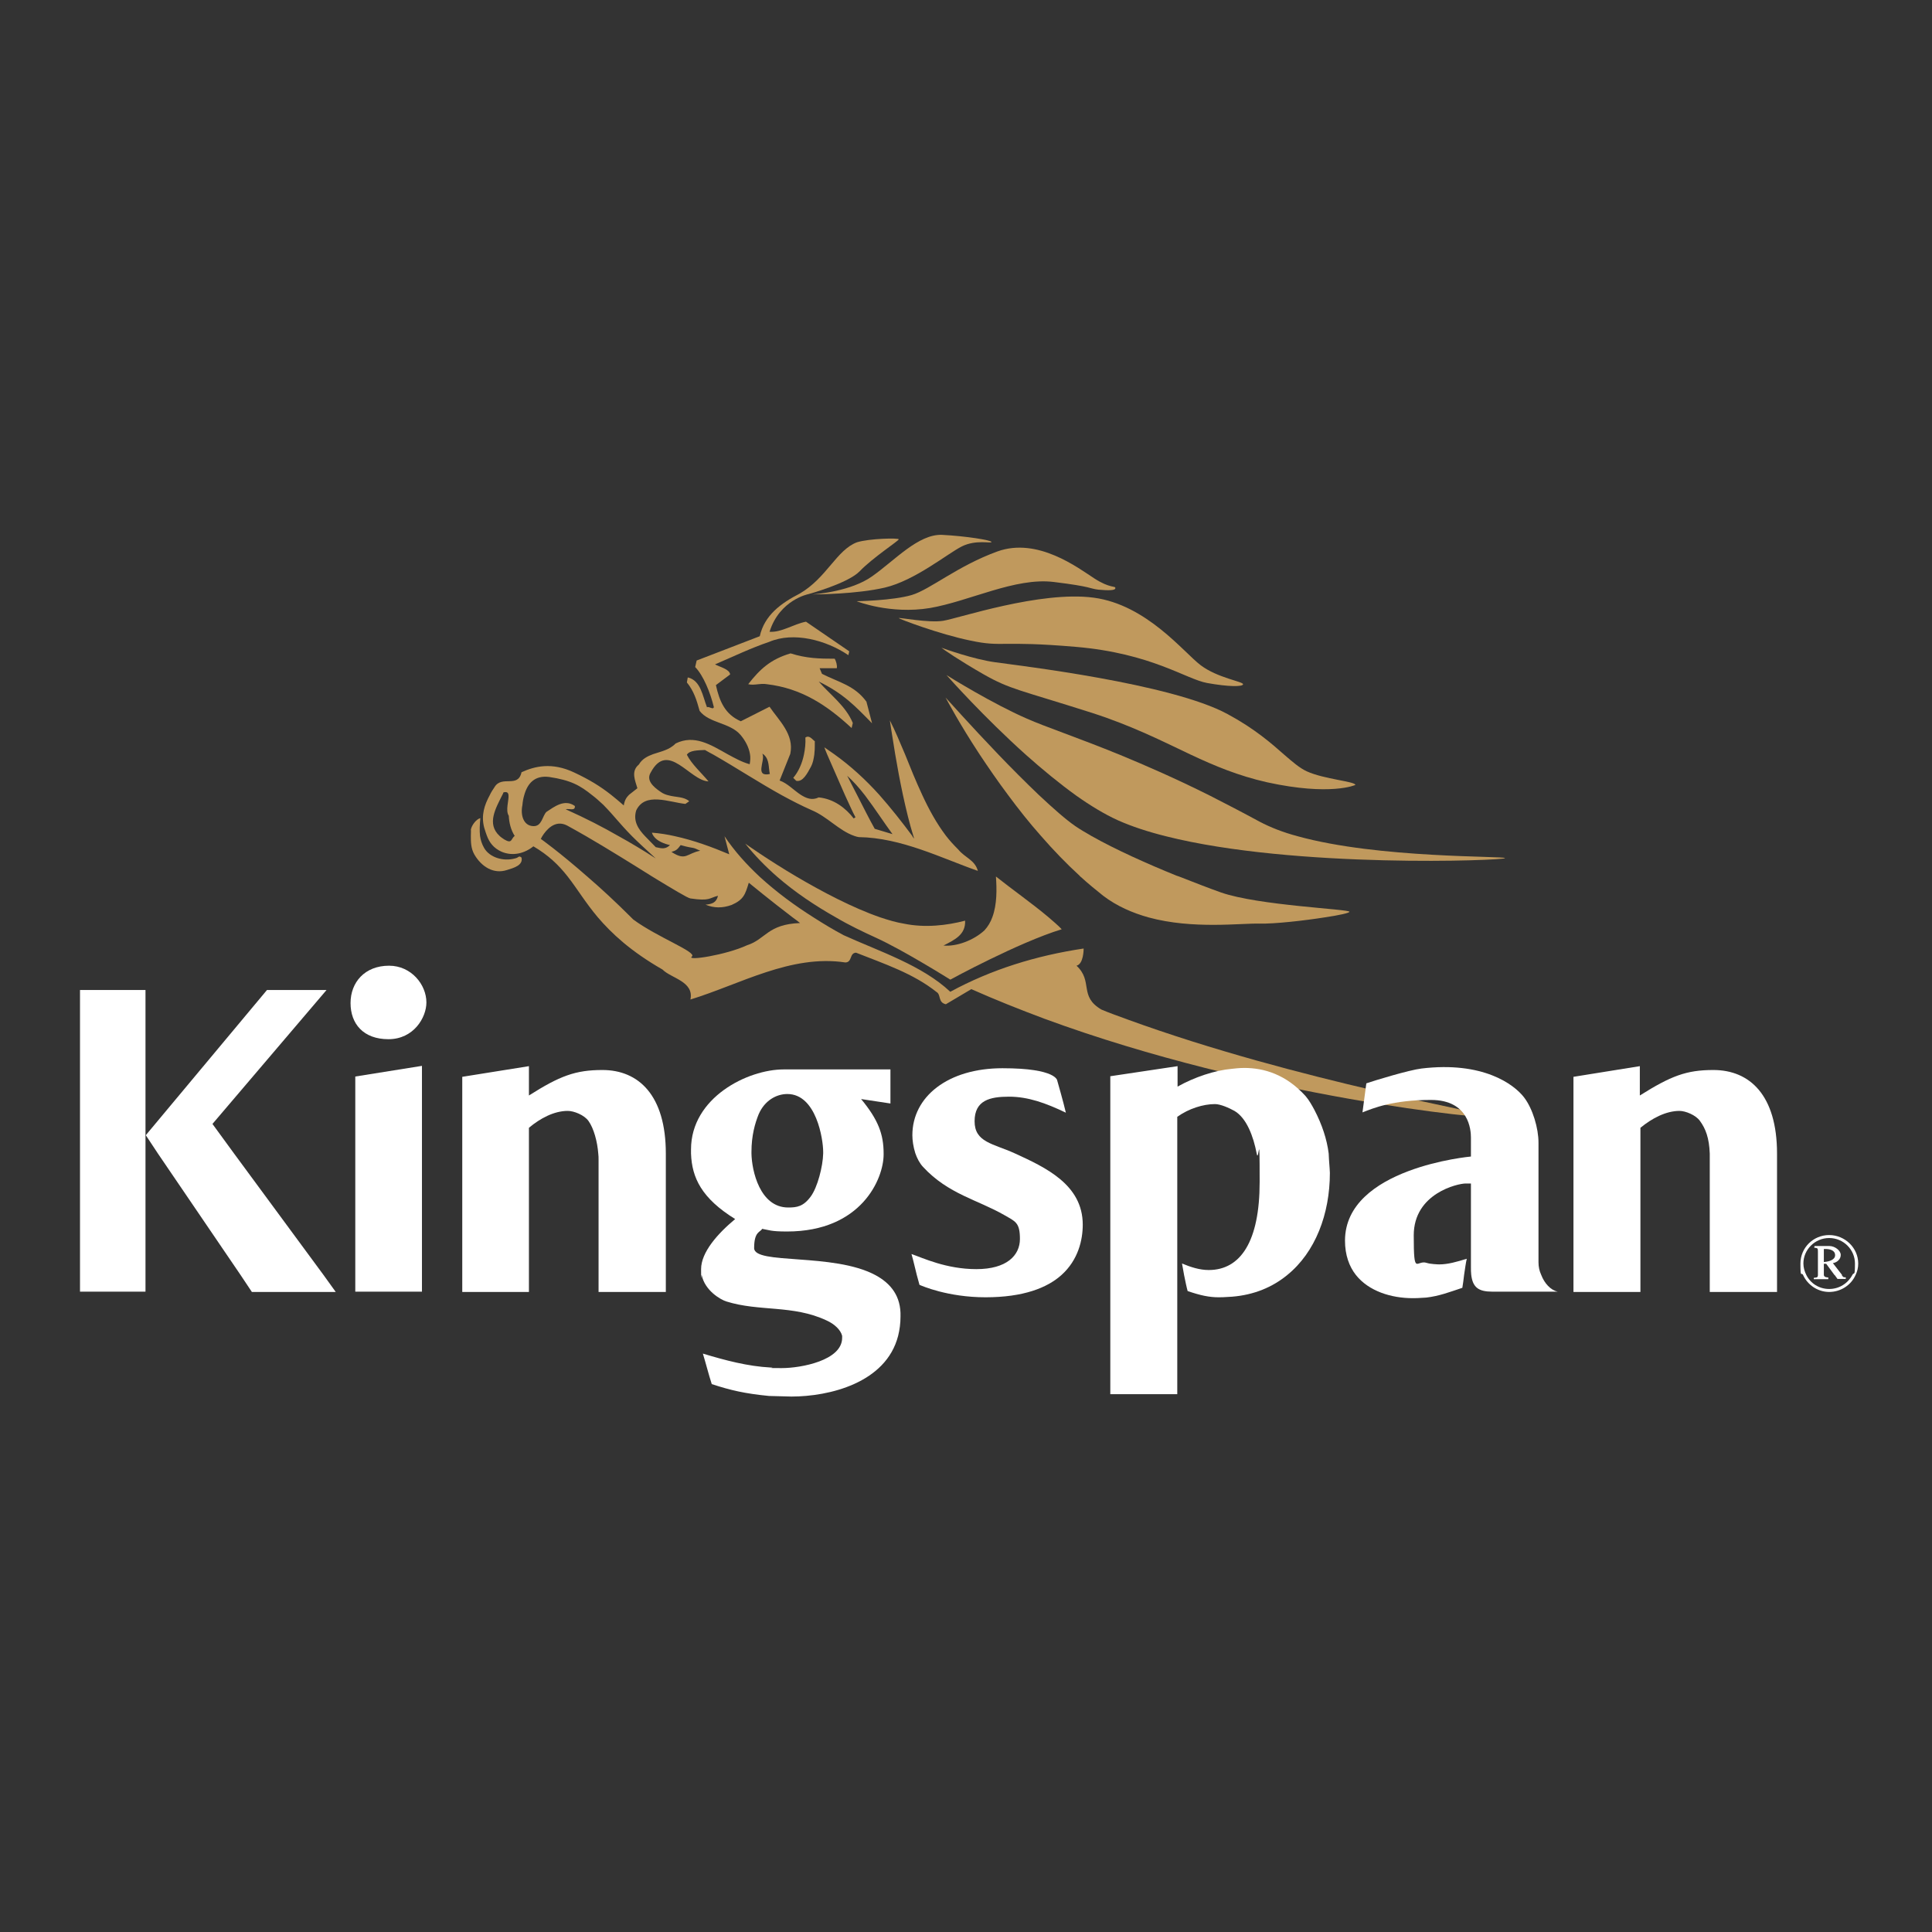 <?xml version="1.0" encoding="UTF-8"?> <svg xmlns="http://www.w3.org/2000/svg" version="1.1" viewBox="0 0 652 652"><rect x="0" y="0" width="652" height="652" fill="#333333" stroke="none"/><defs><style> .cls-1 { fill: #fff; } .cls-2 { fill: #c0995d; } </style></defs><g><g id="layer"><g id="Home"><g id="global-home-20"><g id="navbar"><g id="logo"><path id="Fill-1" class="cls-2" d="M405.2,224.5c-5.7-4.3-18.2-20.4-36.1-22.8-18-2.4-45.7,7-50.8,7.8-4.9.8-14.9-1.2-15-.9,0,.2,13.5,5.4,24.3,7.6,10.8,2.3,9.9-.1,35.5,2.1,25.6,2.2,37.1,10.9,44.3,12.2,7.2,1.3,12.1,1.3,12.1.4s-8.6-2.1-14.3-6.4ZM369.3,195.2c-5.4-3.5-19.1-14-32.7-9.1-13.5,4.9-22.6,12.8-28.9,14.7-6.4,1.9-18.6,2.1-18.6,2.1,0,0,11.3,4.5,24.7,2.3,13.4-2.3,28.8-10.4,41.8-8.8,13.1,1.6,11.8,2.2,15.1,2.6,3.3.3,5.7.3,5.7-.5.1-.9-1.7.2-7.1-3.3ZM317.9,180.5c-8-.3-15.9,8.6-23.6,14-7,5-18.6,6-20.3,6.1,1.8,0,15.1-.1,24.6-2.3,10.2-2.4,21.2-11.5,26-13.9s10-.9,10-1.5-8.7-2-16.7-2.4ZM294.3,244.1l-1.9-7.3c-4-5.5-9.3-6.5-15-9.4l-.8-1.9h5.8c.2-1-.3-2.5-.7-3.2-5.2,0-9.5-.1-14.9-1.8-6.8,2-10.4,5.4-14.3,10.4,2.2.5,4-.4,6.3,0,11.8,1.4,20.4,7.2,28.6,14.8l.4-1.7c-2.3-5.7-7.8-9.7-11.5-14,8.4,4.1,12.3,8.3,18,14.1Z"></path><path class="cls-2" d="M380.4,344c-3-1.1-5.9-2.1-8.7-3.3-7.7-4.5-2.7-9.5-8.4-14.8,2.4-.6,2.4-5.5,2.4-5.8-16.1,2.4-31.2,7.1-45,14.6-9.6-9-23.9-13.6-36-19.1-3.4-1.8-6.7-3.8-10-5.9-6.5-4.1-12.6-8.6-18.2-13.7-4.5-4.2-8.6-8.7-12-13.8l1.6,6.1c-5.7-2.4-11.9-4.7-18.3-6.1-2.6-.6-5.2-1-7.8-1.2.1.4.3.8.6,1.2,1.2,1.7,3.7,2.6,5.5,3-1.5,1.4-2.6,1.2-4.8.7-1.1-1.2-2.4-2.4-3.6-3.7-2.3-2.4-4.1-5.1-3-8.7,3-6.3,11-2.8,16.6-2.2l1.3-.9c-1.8-1.6-4.5-1.3-7-2-.9-.2-1.9-.6-2.7-1.2-2.5-1.7-4.9-3.9-3.3-6.5,5.8-10.9,13.2,2.8,19.5,3-2.3-2.8-5.7-5.8-7.3-9h0c.9-1.5,3.8-1.5,6.1-1.6.9.5,1.9,1.1,2.9,1.6,7.7,4.4,15.3,9.4,23.1,13.7,3.3,1.8,6.6,3.5,10,5,5.3,2.2,9.2,6.9,14.4,8.7.5.2,1,.3,1.5.4,14.4.2,27.9,7.1,40.2,11.4-1-3.7-4.3-4.4-6.6-7.2-1.5-1.5-2.9-3-4.2-4.7-3.1-4.1-5.7-8.8-8-13.8-2.1-4.5-4-9.2-5.8-13.7-1.7-4-3.3-7.9-5.1-11.4,0,0,.7,4.8,1.8,11.4.7,4.2,1.6,9,2.6,13.7,1.1,5.1,2.3,10,3.5,13.8.1.3.2.6.3,1-.3-.3-.5-.6-.7-1-3.5-4.7-7.2-9.4-11.1-13.8-4.6-5.1-9.6-9.7-15.2-13.7-1.1-.8-2.2-1.5-3.3-2.3,0,0,.3.9.9,2.3,1.3,3,3.8,8.7,6,13.7,1.4,3,2.6,5.8,3.6,7.6l-.6.4c-2.7-3.5-6.7-6.6-11.8-7.1-2.3,1.1-4.2.3-6.1-.9-2.3-1.5-4.5-3.9-7.1-4.8l3.6-9h0c1.4-6.6-3.9-11.3-7-15.9l-9.7,4.9c-5.3-2.3-7.2-6.7-8.4-12.2l4.8-3.6c-.2-1.8-3.5-2.5-5.1-3.4,6.3-2.7,12.1-5.5,18.3-7.6,8.2-3.5,19.2-.6,26.7,4.5l.3-1.3-14.6-10c-4.2.8-8.3,3.7-12.3,3.4,3.4-10.8,13.1-12.7,13.1-12.7,0,0,13.3-3.6,17.3-7.7,4.4-4.6,13.2-10.3,13.2-10.8s-9.9-.3-14.1,1c-6.9,2.6-10.2,12-19.3,17.3-6.4,3.3-11.9,7.3-13.5,14.4l-21.3,8.2-.5,2.2c2.8,2.9,5.1,8.6,6.3,13.5-.2,1.1-1.7-.4-2.3.1-1.5-3.8-2.1-9.1-6.5-10.1l-.3,1.7c2.3,2.8,3.3,5.9,4.3,9.6,3.2,4.2,10.2,3.9,13.8,8.1,1.6,1.9,2.8,4.1,3.2,6.5.2,1.1.1,2.2-.1,3.4-2.6-.7-5.1-2.1-7.5-3.4-5.7-3.2-11.2-6.7-17.5-3.6-2.1,2.2-5,2.7-7.6,3.6-1.9.7-3.7,1.6-4.8,3.5-2.8,2.3-1.2,5.5-.5,8-1.2,1-2.1,1.6-2.8,2.2-.9.9-1.5,1.8-1.8,3.6-1.5-1.3-2.9-2.5-4.3-3.6-3.7-2.9-7.3-5.1-12.4-7.5-7.6-3.6-13.4-2.1-17.8-.1-1.2,5.5-6.6.9-9.1,5-.6.9-1.2,1.8-1.6,2.7h4.2c.2-.3.3-.6.4-.9,1.2-.3,1.6.1,1.7.9.2,1.7-1.1,5.2.1,7,.1,2.3.7,4.8,2,6.8h0c-1.3.9-.8,2.8-3.5,1.2-.6-.4-1.2-.8-1.6-1.2-4.5-4.1-1.2-9.5.9-13.8h-4.2c-1.8,3.3-3,6.8-1.9,11,.3,1,.6,1.9.9,2.7.9,2.4,2.3,4.2,4.9,5.4,3.9,1.7,8,.5,10.8-1.8,5.1,3,8.5,6.3,11.5,10.1,3.3,4.2,6,8.8,10.2,13.8,4.7,5.5,11.1,11.5,21.9,17.7,2.8,2.9,10.7,4,9.4,10.1,16.7-5.1,33.9-15.3,52.3-12.5,2.4-.1,1.3-3.2,3.6-3.3,9.6,3.8,19.3,7,27.2,13.3,1.5.9.4,3.5,3.1,4.1l8.6-5.1c8.1,3.6,16.4,6.9,24.7,10,72.5,26.7,150.9,34.2,151.2,33.2.2-1-65.7-12-123.3-33ZM285.9,261.8c1.9,1.7,4,4,6,6.6,3.4,4.5,6.7,9.6,9.3,13.1l-6-1.8c-1.8-3.2-3.9-7.4-5.9-11.3-1.3-2.5-2.5-4.8-3.4-6.6ZM257.4,254.7c0-.1-.1-.3-.2-.4.2.1.4.3.6.4,1.9,1.7,1.5,4.2,2,6.5-5.1,1.1-1.7-4.2-2.4-6.5ZM229.7,285.2c5,1.4,3.5.4,6.6,1.9-4.6.9-4.8,3.6-9.7.4,1.6-.5,1.9-.7,3.1-2.3ZM180,278.8c-3.4-.1-4.4-3.8-3.7-7.1.1-1.2.3-2.3.6-3.3,1.1-4,3.5-6.8,8.4-6.2,7.4,1.1,10.5,2.9,14.6,6.2,1.2.9,2.4,2,3.7,3.2,4.1,4.2,5,5.8,9.7,10.6,1.9,1.9,4.5,4.3,8,7.5-4.5-2.9-8.5-5.3-12.5-7.5-5.4-3.1-10.8-5.9-17.9-9.1,1.2-.3,3.3.7,3.1-1.1-3.5-2.5-7,.3-9.6,2-1.4,1.4-1.5,4.9-4.4,4.8ZM252.1,319c-7.1,3.3-20.7,5.4-18.6,3.8,1.8-1.5-11.7-6.5-19.8-12.5-.2-.2-.4-.4-.6-.6-5.4-5.4-10.4-10-14.7-13.7-9.8-8.6-15.9-12.9-15.9-12.9,0,0,.2-.3.5-.9,1.2-1.9,4.2-5.8,8.4-3.6,1.8,1,4,2.2,6.4,3.6,6.9,4,15.6,9.4,22.6,13.8,6.6,4,11.7,7.1,12.6,7.2,6.6,1,6.4-.2,9.3-.9-.5,2.1-1.7,2.8-4.2,3,2.9,1.2,5.7,1.2,8.8.1,4.1-1.8,4.6-3.6,5.8-7.5,0,0,7.8,6.4,14.8,11.7.9.6,1.7,1.3,2.5,1.9-11,.4-11.6,5.5-17.9,7.5Z"></path><path class="cls-2" d="M274.8,254.7c-.2,1.4-.5,2.9-1.1,4-1.3,2.4-2.8,5.3-5,4.8l-1-1c1.8-2.1,3-4.9,3.6-7.8.4-1.9.6-3.9.5-5.8,1.3-.9,2.2.5,3.2,1.3-.1,0,.1,2.1-.2,4.5Z"></path><path class="cls-2" d="M171.1,293.6c-4.5,1.5-8.6-1.1-11-5.2-1.2-2.1-1.2-4.3-1.2-6.3s.1-1.4,0-2.1c.3-1.6,1.9-3.6,3.2-3.9-.2,2.3-.3,4.2-.1,6,.2,1.4.6,2.7,1.4,4.1,1.8,3.1,6.3,4.6,10.4,3.5,1.4-.3,1.2-1.1,2.2-.3.6,2.6-2.6,3.5-4.9,4.2Z"></path><path class="cls-2" d="M358.3,313.6c-14.7,4.5-37.6,17-37.6,17,0,0-15.6-9.8-25-14.1-4.6-2.1-9.2-4.3-13.6-6.9-7.1-4-13.8-8.5-19.8-13.7-4-3.5-7.6-7.2-10.8-11.2,0,0,7.4,5.3,17.4,11.2,8.5,5,18.9,10.5,28.2,13.7,2.7.9,5.4,1.7,7.9,2.1,7.2,1.5,14.6.6,20.7-1,.2,4.7-3.4,6.4-7.3,8.4,4.5.4,10.2-1.8,13.8-5.1,1.2-1.3,2.1-2.8,2.7-4.5,1.6-4.3,1.5-9.5,1.2-13.7,5.4,4.3,12.1,9,17.7,13.7,1.7,1.5,3.2,2.7,4.5,4.1Z"></path><path class="cls-2" d="M455.4,307.7c0,.4-3.6,1.2-8.4,1.9-7,1.1-16.8,2.2-21.9,2.1-6.3-.2-22.5,2-37.5-2.1-5.4-1.5-10.7-3.8-15.3-7.3-2.4-1.9-5.2-4.2-7.6-6.4-.2-.1-.3-.3-.4-.4-4.6-4.2-8.9-8.7-13-13.4-4-4.5-7.7-9.2-11.1-13.8-3.6-4.8-6.8-9.5-9.6-13.7-6.9-10.5-11-18.3-11.5-19.2.5.5,8.4,9.4,17.8,19.2,4.5,4.7,9.3,9.5,13.7,13.7,4.8,4.5,9.1,8.3,12.3,10.5,1.6,1.1,3.5,2.2,5.4,3.3,8.3,4.7,19.1,9.5,28.7,13.4.3.1.6.2.9.3,5.1,2,10.5,4.1,14.2,5.4,12.6,4.4,43.3,5.6,43.3,6.5Z"></path><path class="cls-2" d="M507.9,289.6c0,.8-71,3.6-114.5-7.4-6-1.5-11.5-3.3-16.2-5.4-4.4-2-9.2-4.9-14-8.3-5.7-4.1-11.5-8.9-16.9-13.7-14.4-12.9-26.1-26.1-26.9-27,.9.6,15.6,9.7,27.1,14.7,6.3,2.8,16.9,6.3,31.6,12.3,8.7,3.6,18.8,8,30.2,13.7,5.3,2.7,10.9,5.6,16.8,8.8,3.6,1.9,7.9,3.6,12.8,4.9,27.4,7.6,70,6.6,70,7.4Z"></path><path class="cls-2" d="M457.4,264.9s-8.3,3.8-29.8-.9c-9.7-2.2-17.6-5.5-25.7-9.3-9.7-4.6-19.7-9.7-33.3-14.1-24.8-7.9-27.6-7.9-36.6-13-8.4-4.8-13.7-8.5-14.3-9,.9.3,10.8,3.9,18.2,4.9,7.7,1.1,59.3,7.1,78.4,17.5,9.1,4.9,14.8,9.9,19.1,13.7,2.9,2.5,5.2,4.5,7.6,5.6,5.9,2.7,16.4,3.4,16.4,4.6Z"></path><path id="Fill-8" class="cls-1" d="M621.6,430.4v-.2h-2.3l1,1.4h2.6v-.5c-.6.1-1-.2-1.3-.7ZM615.5,430.4h-1.9c0,.7-.5.9-1.4.9v.4h4.8v-.5c-.6,0-1.5,0-1.5-.8ZM625.1,430.3c-1.5,2.8-4.4,4.7-7.8,4.7s-6.3-1.9-7.7-4.7h-1.1c1.5,3.3,4.9,5.7,8.8,5.7s7.4-2.3,8.9-5.7h-1.1ZM618.4,426.3c1.5-.2,2.7-1.2,2.7-2.7s-2-3-3.8-3h-5v.5c1.2,0,1.2.3,1.2,1.4v7.8h1.9v-3.8h.9l2.8,3.8h2.2l-2.9-4ZM615.5,425.9v-4.4h.5c1.5,0,3.3.4,3.3,2.1s-2.4,2.2-3.8,2.3ZM621.6,430.4v-.2c0,0-3.1-4-3.1-4,1.5-.2,2.7-1.2,2.7-2.7s-2-3-3.8-3h-5v.5c1.2,0,1.2.3,1.2,1.4v7.8c0,.8-.5,1-1.4,1v.4h4.8v-.5c-.6,0-1.5-.1-1.5-.9v-3.9h.9l2.8,3.8,1,1.4h2.6v-.5c-.5.2-.9,0-1.2-.6ZM615.5,425.9v-4.4h.5c1.5,0,3.3.4,3.3,2.1s-2.4,2.2-3.8,2.3ZM621.6,430.4v-.2c0,0-3.1-4-3.1-4,1.5-.2,2.7-1.2,2.7-2.7s-2-3-3.8-3h-5v.5c1.2,0,1.2.3,1.2,1.4v7.8c0,.8-.5,1-1.4,1v.4h4.8v-.5c-.6,0-1.5-.1-1.5-.9v-3.9h.9l2.8,3.8,1,1.4h2.6v-.5c-.5.2-.9,0-1.2-.6ZM615.5,425.9v-4.4h.5c1.5,0,3.3.4,3.3,2.1s-2.4,2.2-3.8,2.3ZM621.6,430.4v-.2c0,0-3.1-4-3.1-4,1.5-.2,2.7-1.2,2.7-2.7s-2-3-3.8-3h-5v.5c1.2,0,1.2.3,1.2,1.4v7.8c0,.8-.5,1-1.4,1v.4h4.8v-.5c-.6,0-1.5-.1-1.5-.9v-3.9h.9l2.8,3.8,1,1.4h2.6v-.5c-.5.2-.9,0-1.2-.6ZM615.5,425.9v-4.4h.5c1.5,0,3.3.4,3.3,2.1s-2.4,2.2-3.8,2.3ZM621.6,430.4v-.2c0,0-3.1-4-3.1-4,1.5-.2,2.7-1.2,2.7-2.7s-2-3-3.8-3h-5v.5c1.2,0,1.2.3,1.2,1.4v7.8c0,.8-.5,1-1.4,1v.4h4.8v-.5c-.6,0-1.5-.1-1.5-.9v-3.9h.9l2.8,3.8,1,1.4h2.6v-.5c-.5.2-.9,0-1.2-.6ZM615.5,425.9v-4.4h.5c1.5,0,3.3.4,3.3,2.1s-2.4,2.2-3.8,2.3ZM621.6,430.4v-.2c0,0-3.1-4-3.1-4,1.5-.2,2.7-1.2,2.7-2.7s-2-3-3.8-3h-5v.5c1.2,0,1.2.3,1.2,1.4v7.8c0,.8-.5,1-1.4,1v.4h4.8v-.5c-.6,0-1.5-.1-1.5-.9v-3.9h.9l2.8,3.8,1,1.4h2.6v-.5c-.5.2-.9,0-1.2-.6ZM615.5,425.9v-4.4h.5c1.5,0,3.3.4,3.3,2.1s-2.4,2.2-3.8,2.3ZM621.6,430.4v-.2c0,0-3.1-4-3.1-4,1.5-.2,2.7-1.2,2.7-2.7s-2-3-3.8-3h-5v.5c1.2,0,1.2.3,1.2,1.4v7.8c0,.8-.5,1-1.4,1v.4h4.8v-.5c-.6,0-1.5-.1-1.5-.9v-3.9h.9l2.8,3.8,1,1.4h2.6v-.5c-.5.2-.9,0-1.2-.6ZM615.5,425.9v-4.4h.5c1.5,0,3.3.4,3.3,2.1s-2.4,2.2-3.8,2.3ZM621.6,430.4v-.2c0,0-3.1-4-3.1-4,1.5-.2,2.7-1.2,2.7-2.7s-2-3-3.8-3h-5v.5c1.2,0,1.2.3,1.2,1.4v7.8c0,.8-.5,1-1.4,1v.4h4.8v-.5c-.6,0-1.5-.1-1.5-.9v-3.9h.9l2.8,3.8,1,1.4h2.6v-.5c-.5.2-.9,0-1.2-.6ZM615.5,425.9v-4.4h.5c1.5,0,3.3.4,3.3,2.1s-2.4,2.2-3.8,2.3ZM621.6,430.4v-.2c0,0-3.1-4-3.1-4,1.5-.2,2.7-1.2,2.7-2.7s-2-3-3.8-3h-5v.5c1.2,0,1.2.3,1.2,1.4v7.8c0,.8-.5,1-1.4,1v.4h4.8v-.5c-.6,0-1.5-.1-1.5-.9v-3.9h.9l2.8,3.8,1,1.4h2.6v-.5c-.5.2-.9,0-1.2-.6ZM615.5,425.9v-4.4h.5c1.5,0,3.3.4,3.3,2.1s-2.4,2.2-3.8,2.3ZM621.6,430.4v-.2c0,0-3.1-4-3.1-4,1.5-.2,2.7-1.2,2.7-2.7s-2-3-3.8-3h-5v.5c1.2,0,1.2.3,1.2,1.4v7.8c0,.8-.5,1-1.4,1v.4h4.8v-.5c-.6,0-1.5-.1-1.5-.9v-3.9h.9l2.8,3.8,1,1.4h2.6v-.5c-.5.2-.9,0-1.2-.6ZM615.5,425.9v-4.4h.5c1.5,0,3.3.4,3.3,2.1s-2.4,2.2-3.8,2.3ZM617.3,416.8c-5.4,0-9.7,4.3-9.7,9.6s.3,2.7.9,3.9h1.1c-.6-1.2-1-2.5-1-3.9,0-4.7,3.9-8.6,8.7-8.6s8.7,3.9,8.7,8.6-.3,2.7-.9,3.9h1.1c.6-1.2.9-2.5.9-3.9,0-5.3-4.5-9.6-9.8-9.6ZM621.4,430.3l-3-4c1.5-.2,2.7-1.2,2.7-2.7s-2-3-3.8-3h-5v.5c1.2,0,1.2.3,1.2,1.4v7.8c0,.8-.5,1-1.4,1v.4h4.8v-.5c-.6,0-1.5-.1-1.5-.9v-3.9h.9l2.8,3.8,1,1.4h2.6v-.5c-.6,0-1-.3-1.3-.8h0ZM615.5,425.9v-4.4h.5c1.5,0,3.3.4,3.3,2.1s-2.4,2.2-3.8,2.3ZM621.6,430.4v-.2c0,0-3.1-4-3.1-4,1.5-.2,2.7-1.2,2.7-2.7s-2-3-3.8-3h-5v.5c1.2,0,1.2.3,1.2,1.4v7.8c0,.8-.5,1-1.4,1v.4h4.8v-.5c-.6,0-1.5-.1-1.5-.9v-3.9h.9l2.8,3.8,1,1.4h2.6v-.5c-.5.2-.9,0-1.2-.6ZM615.5,425.9v-4.4h.5c1.5,0,3.3.4,3.3,2.1s-2.4,2.2-3.8,2.3ZM621.6,430.4v-.2c0,0-3.1-4-3.1-4,1.5-.2,2.7-1.2,2.7-2.7s-2-3-3.8-3h-5v.5c1.2,0,1.2.3,1.2,1.4v7.8c0,.8-.5,1-1.4,1v.4h4.8v-.5c-.6,0-1.5-.1-1.5-.9v-3.9h.9l2.8,3.8,1,1.4h2.6v-.5c-.5.2-.9,0-1.2-.6ZM615.5,425.9v-4.4h.5c1.5,0,3.3.4,3.3,2.1s-2.4,2.2-3.8,2.3ZM621.6,430.4v-.2c0,0-3.1-4-3.1-4,1.5-.2,2.7-1.2,2.7-2.7s-2-3-3.8-3h-5v.5c1.2,0,1.2.3,1.2,1.4v7.8c0,.8-.5,1-1.4,1v.4h4.8v-.5c-.6,0-1.5-.1-1.5-.9v-3.9h.9l2.8,3.8,1,1.4h2.6v-.5c-.5.2-.9,0-1.2-.6ZM615.5,425.9v-4.4h.5c1.5,0,3.3.4,3.3,2.1s-2.4,2.2-3.8,2.3ZM621.6,430.4v-.2c0,0-3.1-4-3.1-4,1.5-.2,2.7-1.2,2.7-2.7s-2-3-3.8-3h-5v.5c1.2,0,1.2.3,1.2,1.4v7.8c0,.8-.5,1-1.4,1v.4h4.8v-.5c-.6,0-1.5-.1-1.5-.9v-3.9h.9l2.8,3.8,1,1.4h2.6v-.5c-.5.2-.9,0-1.2-.6ZM615.5,425.9v-4.4h.5c1.5,0,3.3.4,3.3,2.1s-2.4,2.2-3.8,2.3ZM621.6,430.4v-.2c0,0-3.1-4-3.1-4,1.5-.2,2.7-1.2,2.7-2.7s-2-3-3.8-3h-5v.5c1.2,0,1.2.3,1.2,1.4v7.8c0,.8-.5,1-1.4,1v.4h4.8v-.5c-.6,0-1.5-.1-1.5-.9v-3.9h.9l2.8,3.8,1,1.4h2.6v-.5c-.5.2-.9,0-1.2-.6ZM615.5,425.9v-4.4h.5c1.5,0,3.3.4,3.3,2.1s-2.4,2.2-3.8,2.3ZM621.6,430.4v-.2c0,0-3.1-4-3.1-4,1.5-.2,2.7-1.2,2.7-2.7s-2-3-3.8-3h-5v.5c1.2,0,1.2.3,1.2,1.4v7.8c0,.8-.5,1-1.4,1v.4h4.8v-.5c-.6,0-1.5-.1-1.5-.9v-3.9h.9l2.8,3.8,1,1.4h2.6v-.5c-.5.2-.9,0-1.2-.6ZM615.5,425.9v-4.4h.5c1.5,0,3.3.4,3.3,2.1s-2.4,2.2-3.8,2.3ZM621.6,430.4v-.2c0,0-3.1-4-3.1-4,1.5-.2,2.7-1.2,2.7-2.7s-2-3-3.8-3h-5v.5c1.2,0,1.2.3,1.2,1.4v7.8c0,.8-.5,1-1.4,1v.4h4.8v-.5c-.6,0-1.5-.1-1.5-.9v-3.9h.9l2.8,3.8,1,1.4h2.6v-.5c-.5.2-.9,0-1.2-.6ZM615.5,425.9v-4.4h.5c1.5,0,3.3.4,3.3,2.1s-2.4,2.2-3.8,2.3ZM621.6,430.4v-.2c0,0-3.1-4-3.1-4,1.5-.2,2.7-1.2,2.7-2.7s-2-3-3.8-3h-5v.5c1.2,0,1.2.3,1.2,1.4v7.8c0,.8-.5,1-1.4,1v.4h4.8v-.5c-.6,0-1.5-.1-1.5-.9v-3.9h.9l2.8,3.8,1,1.4h2.6v-.5c-.5.2-.9,0-1.2-.6ZM615.5,425.9v-4.4h.5c1.5,0,3.3.4,3.3,2.1s-2.4,2.2-3.8,2.3Z"></path><path class="cls-1" d="M599.7,389.3v46.7h-22.7v-46.7c-.2-5.3-1.4-8.4-3.3-11-1.4-2-4.9-3.4-6.9-3.4-4.6,0-9.3,2.5-13.2,5.7v55.4h-22.6v-72.6l22.4-3.6v9.9c10.5-6.6,15.7-8.6,24.8-8.6,12.3,0,21.5,8.5,21.5,28.2Z"></path><path class="cls-1" d="M525.7,435.9h-22.1c-4.6,0-6.6-1.4-7.1-5.7-.1-.8-.1-1.7-.1-2.7v-28.1h-1.8c-2.6,0-17.5,3.3-17.5,17.5s.9,8.1,4.4,9.3c1.2.4,3.7.5,4.2.5,3,0,6-.9,9.3-1.9-.3,1.2-.6,3.4-.9,5.4-.2,1.7-.4,3.3-.6,4.4-4.2,1.4-7.8,2.8-12.2,3.3-2.6.2-3.9.2-4.5.2-7.4,0-14.9-2.4-19.2-7.8-2.3-2.9-3.7-6.8-3.7-11.6,0-24.6,42.5-28.4,42.5-28.4v-6.4c0-2.5-.6-12.7-13.5-12.7s-19.5,2.8-23.1,4.2l1.3-9.8c2.6-.9,14.4-4.5,18.6-5,20.7-2.5,31.2,5.3,34.6,9.7,3,3.9,4.9,10.5,4.9,15.3v40.4c0,1.5.3,2.9.9,4.2,1.1,2.9,3.2,5.2,5.6,5.7Z"></path><path class="cls-1" d="M448.8,395.8c0,13.9-4.9,26.8-14.4,34.5-5,4.1-11.2,6.7-18.6,7.3-2.6.2-4,.2-4.5.2-3.2,0-6.1-.6-10.5-2.1-.3-1-.8-3.4-1.2-5.4-.4-2.1-.7-3.9-.7-3.9,2.9,1.2,5.9,2.2,9,2.2,10.8,0,17.2-9.7,17.2-29.7s-.3-5.9-1-9.6c-1.1-5.8-3.4-12-7.5-14.4-1.8-1-4.7-2.3-6.6-2.3-3.9,0-8.8,1.5-12.7,4.3v93.6h-22.6v-107.3l22.7-3.4v6.9c5.7-3.2,12.6-5.5,18.3-6,2.6-.3,3.7-.3,4.2-.3,6.7,0,14.1,2.2,20.7,9.5,1.2,1.4,2.2,3.2,3,4.7,2.5,4.8,4.2,9.8,4.8,14.7,0,.7.1,1.3.1,2,.2,2.8.3,3.9.3,4.5Z"></path><path class="cls-1" d="M365.4,413.3c0,5.1-1.5,11.9-7.2,17-4.8,4.3-12.8,7.5-25.6,7.5s-21.6-3.9-22.3-4.2c-.3-1.1-.6-2.2-.9-3.3-.6-2.3-1.1-4.7-1.8-7.1,3.8,1.3,11.7,5.1,21.9,5.1s14.7-4.6,14.7-10.2-1.6-5.9-5.2-8c-9-5.2-19-7.1-27.5-16.3-1.2-1.3-2-2.9-2.6-4.6-.7-2.2-1-4.4-1-6.1,0-13,12-22.6,30.4-22.6s18.5,4.2,18.5,4.2c0,0,2.1,7.3,2.9,10.8-6.9-3.3-12.8-5.4-19.2-5.4s-11.6,1.2-11.6,8.3,6.2,7.5,13.5,10.8c10.5,4.8,23,10.6,23,24.1Z"></path><path class="cls-1" d="M295.4,430.3c-14.2-7.6-40.9-3.4-40.9-9.1s2.1-5.3,2.7-6.5c2.4.4,2.8.9,8.4.9,25.1,0,32.6-17.8,32.6-26v-.3c0-6.5-1.8-11.4-7.6-18.4l9.9,1.5v-11.5h-36c-12.2,0-31.3,9.5-31.3,27v1.4c.3,8.2,3.6,15.1,14.9,22.1-5.9,4.9-11.5,11.2-11.5,16.9s.1,1.4.2,2c1.1,5.3,6.4,8.3,8.3,8.9,11.1,3.5,22.5,1.1,33.8,6.4,2.7,1.2,4.8,3.2,5.3,5.2v.7c0,7.6-13.8,10.2-20.4,10.2s-1.4-.1-3.8-.2c-7.6-.4-15.2-2.4-22.8-4.7,1.1,3.6,1.9,6.9,3,10.3,6.4,2.1,11.2,3.2,19.3,4l7.6.2c12.6,0,31.9-4.5,36-20.5.5-2,.8-4.2.8-6.5.2-6.9-3.3-11.2-8.5-14ZM253.6,388.7c0-5.5,1.2-9.6,2.4-12.6,2-4.7,6-6.9,9.7-6.9,9.8,0,12.1,15.3,12.1,19.5v.6c-.1,4.3-1.9,11.4-4.2,14.5-2.5,3.4-4.7,3.7-7.6,3.7-9.6,0-12.3-12.5-12.4-18.2v-.6Z"></path><path class="cls-1" d="M224.7,389.3v46.7h-22.7v-44.6c0-.7,0-1.4-.1-2.1-.3-4-1.5-8.5-3.3-11-1.4-2-4.9-3.4-7-3.4-4.6,0-9.3,2.5-13.1,5.7v55.4h-22.5v-72.6l22.5-3.6v9.9c10.4-6.6,15.7-8.6,24.8-8.6,12.2,0,21.4,8.5,21.4,28.2Z"></path><path class="cls-1" d="M143.9,338.3c0,5.1-4.3,12.4-12.8,12.4s-12.8-5.2-12.8-12.2,4.8-12.6,13-12.6c7.5,0,12.6,6.4,12.6,12.4Z"></path><polygon class="cls-1" points="142.4 359.7 142.4 435.9 119.9 435.9 119.9 363.3 142.4 359.7"></polygon><rect class="cls-1" x="27" y="334.1" width="22.1" height="101.8"></rect><polygon class="cls-1" points="113.3 436 85 436 81.2 430.3 53.3 389.3 49.2 383.1 90.1 334.1 110.2 334.1 71.7 379.3 79 389.3 109.2 430.3 113.3 436"></polygon></g></g></g></g></g></g></svg> 
